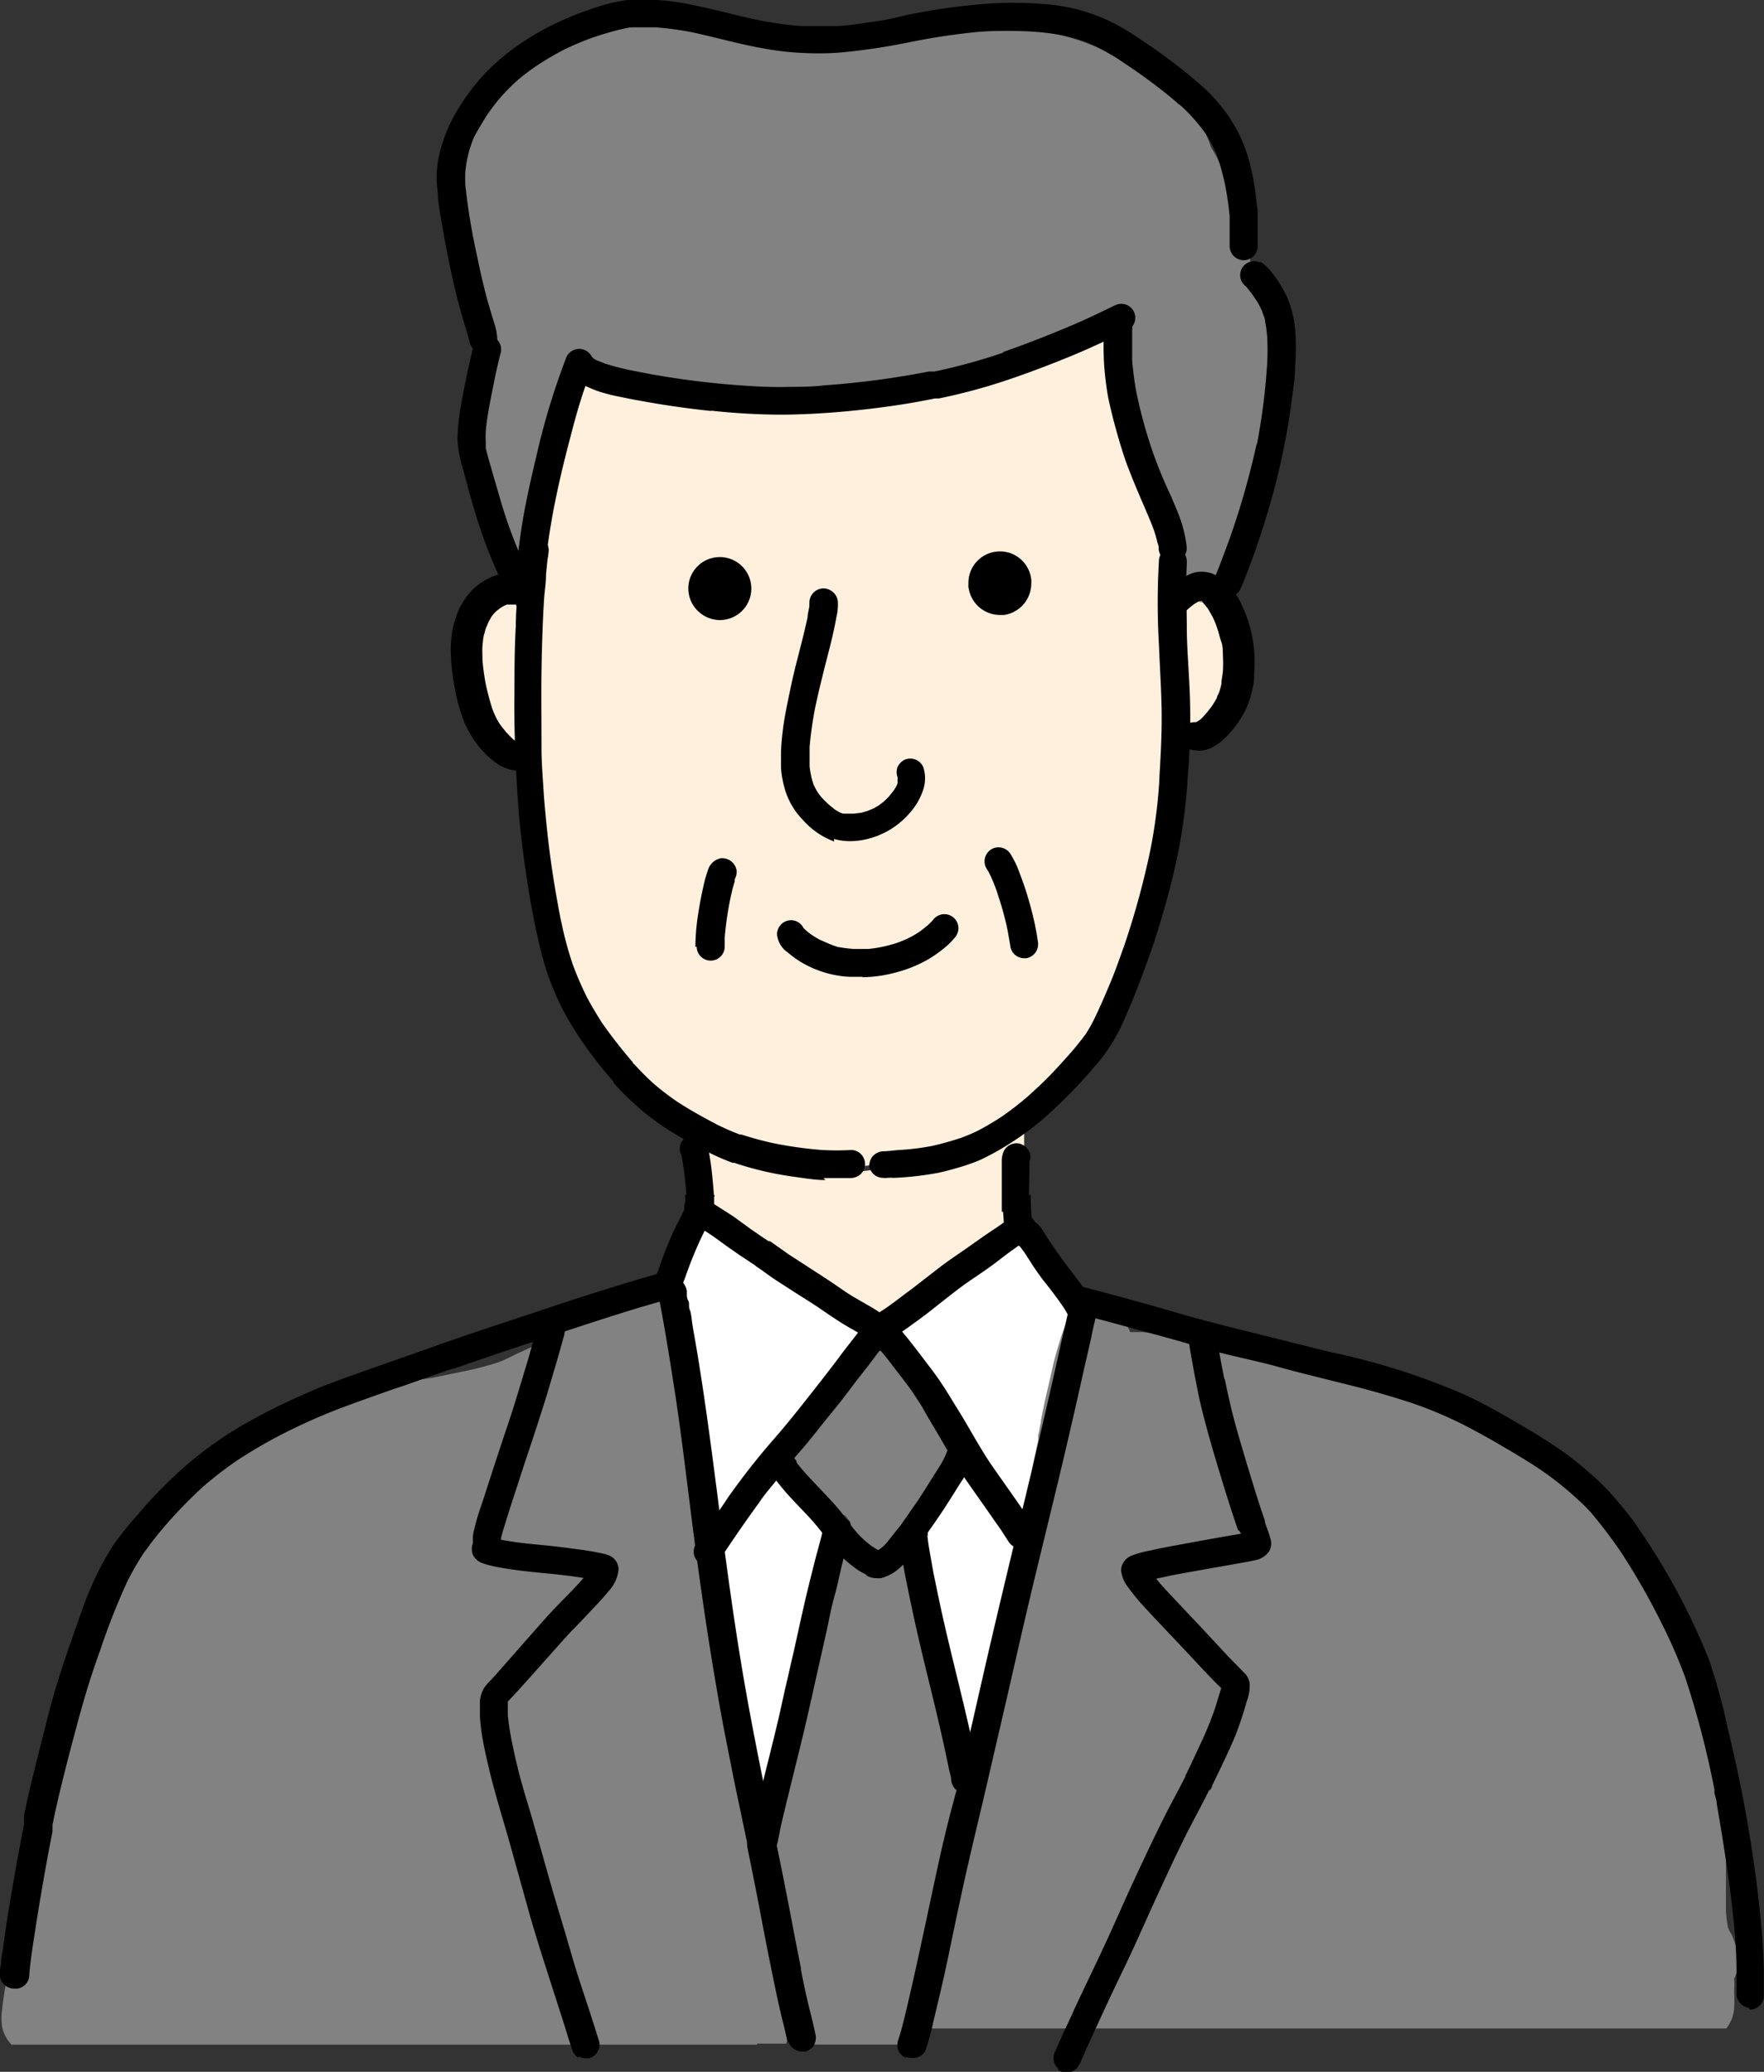 <svg xmlns="http://www.w3.org/2000/svg" viewBox="0 0 96.85 113.77"><rect x="0" y="0" width="96.85" height="113.77" fill="#333333" stroke="none"/><defs><style>.cls-1{fill:#828282;}.cls-2{fill:#fff;}.cls-3{fill:#fef0dd;}</style></defs><g id="レイヤー_2" data-name="レイヤー 2"><g id="レイヤー_1-2" data-name="レイヤー 1"><polygon class="cls-1" points="47.99 73.35 42.75 80.09 45.99 83.95 42.25 99.55 42 101.05 44.25 112.27 50.23 112.27 53.23 98.05 50.23 84.58 53.23 80.09 50.23 75.6 47.99 73.35"/><polygon class="cls-2" points="38.26 66.61 36.76 71.11 39.76 89.07 42 100.3 46.49 84.58 42.75 80.84 47.99 73.35 53.23 80.09 50.23 84.58 53.23 97.3 56.22 84.58 59.22 71.85 56.22 67.36 48.74 72.6 47.38 72.23 38.26 66.61"/><path class="cls-3" d="M31.52,20.21s-2.24,9.85-2.24,13.91,0,15.28.74,17.53S34.39,60.88,39.69,63s11.29.62,13.54-.13,9-6,9.73-12,1.49-7.49,1.49-8.24V29.94l-2.24-6-1.5-6s-11.22,3.75-15,3.75S33.77,21,31.52,20.21Z"/><path class="cls-3" d="M38.26,62.12v3.75L48,72.6l8.23-5.24v-6s-6,3-9.73,3S38.26,62.12,38.26,62.12Z"/><path class="cls-3" d="M29.28,32.93s-2.25-1.49-3,.75-.75,3.74,0,5.24,1.5,3,2.25,3a.73.73,0,0,0,.75-.75Z"/><path class="cls-3" d="M64.45,32.86s2.25-1.26,3,.63.75,3.15,0,4.41S66,40.42,65.2,40.42a.66.66,0,0,1-.75-.63Z"/><path class="cls-1" d="M49.75,112.28a.11.11,0,0,1,0-.08,1.39,1.39,0,0,1,.83-1.2h0v0c0-.25.09-.51.15-.75a3.81,3.81,0,0,1,.14-.44v-.06l.06-.19c.08-.25.15-.51.2-.74s.07-.38.1-.58l.12-.62,0,0c0-.15,0-.31.05-.44v-.06l0-.13v0a12.22,12.22,0,0,1,.27-1.34c.15-.6.33-1.22.55-1.89l.12-.36v-.15c.12-.4.28-.89.42-1.37s.26-1,.36-1.47v-.06l0-.17.06-.28c.07-.28.15-.58.23-.84v-.14l0-.07c0-.17.09-.33.13-.5s.05-.3.08-.45v-.07c0-.23.09-.51.15-.78s.11-.48.16-.71v-.1l0-.06V96l.06-.25c.08-.38.14-.76.18-1.09v0c0-.27.08-.54.13-.8s.13-.73.2-1.08.1-.42.15-.61h0l.06-.24,0-.11c.07-.29.13-.58.19-.84h0v-.06c.07-.33.15-.7.25-1s.21-.72.31-1,.15-.52.22-.86c0-.18.06-.38.09-.57l0-.17c0-.1,0-.2,0-.3.08-.43.16-.84.27-1.33,0-.21.09-.46.12-.73l0-.17v0c0-.3.06-.48.09-.68s.1-.5.14-.75v0c.06-.31.13-.67.18-1,0-.1,0-.2,0-.3l0-.13v-.18l0-.12,0-.09v-.16c0-.25.09-.54.13-.82.08-.51.2-1,.3-1.48V78.8h0v0l.07-.28c0-.14.06-.28.08-.43V78c.09-.45.16-.81.24-1.17s.13-.55.19-.82l.21-.92c.13-.6.31-1.17.46-1.65a4.76,4.76,0,0,1,.19-.53,1.8,1.8,0,0,1,.71-.86,1.38,1.38,0,0,1,.72-.21,1.31,1.31,0,0,1,.68.19l.2.13.21,0a1.73,1.73,0,0,1,.52.27,1.35,1.35,0,0,1,.57.72l.32,0h.32c.22,0,.5.06.76.11a14.59,14.59,0,0,0,1.63.21,8.65,8.65,0,0,1,.91.13,5,5,0,0,1,.57.16h.05l.21.07.44.1H68l.27.06.06,0,.08,0,.07,0,.59.15a4.53,4.53,0,0,1,.94.26l.42.18.17.07.69.28h0l.05,0,.31.12.35.11c.46.07,1,.13,1.18.15l.25,0,.79.08.11,0a3.6,3.6,0,0,1,.9.15l.2.06.14,0h0c.36.1.8.24,1.22.4l.5.18.1,0,.86.32h0l.15.05,0,0h0l.07,0,.21.09a7,7,0,0,1,.92.52l.19.11c.37.23.69.42,1,.61s.8.38,1.2.54.74.35,1.06.52l.08,0,.28.15a8.81,8.81,0,0,1,1.31.81,5.68,5.68,0,0,1,.76.7l0,0,.32.32c.24.21.51.41.81.63l.18.11.48.32a2.91,2.91,0,0,1,.46.38l.08.07h0l.17.14.07,0,.46.3a3.57,3.57,0,0,1,.5.42l0,0a6.05,6.05,0,0,1,.48.51,4.4,4.4,0,0,1,.26.36l.09.15a4.84,4.84,0,0,1,.42.69c0,.07.07.15.1.23h0v0l.12.25a6.68,6.68,0,0,1,.38,1l0,.13a.69.69,0,0,0,0,.13v0l0,.06s0,.08,0,.13a6,6,0,0,1,.18.62,9.3,9.3,0,0,0,.26.9c.1.25.21.5.34.78s.16.3.24.45v0a6.81,6.81,0,0,1,.47,1c.07.2.12.43.17.59v.08c0,.17.08.33.13.49l.18.47,0,0c.14.36.3.77.42,1.18.07.22.11.44.15.62h0c0,.1,0,.19,0,.28.06.25.13.51.23.83l.13.36v0c.06.15.12.29.17.44.12.34.22.71.31,1,.13.48.21,1,.29,1.42v0h0c0,.19.07.38.1.57l0,.14h0c0,.25.1.5.13.76a7.72,7.72,0,0,1,0,1v.14c0,.3,0,.62,0,1,0,.09,0,.17,0,.26v.08c0,.2,0,.43,0,.64l0,.32v0h0c0,.18,0,.36,0,.54s0,.56,0,.77v.3a8.13,8.13,0,0,0,.1.81v.06l.06.11c0,.07.1.18.15.29a4.18,4.18,0,0,1,.24.66,3.75,3.75,0,0,1,.08,1v.11a1.47,1.47,0,0,1-.18.65,4,4,0,0,1,0,.68v.07a6.61,6.61,0,0,1,0,.89,2,2,0,0,1-.43,1.1l0,0,0,0H49.75Z"/><path class="cls-1" d="M41.57,112.28H.63a2.07,2.07,0,0,1-.5-.91,3.07,3.07,0,0,1,0-1.09v-.07c.06-.5.14-1,.24-1.51a12.53,12.53,0,0,1,.38-1.55,2.6,2.6,0,0,1,.25-.53,1.31,1.31,0,0,1,.76-.56l0-.11,0-.08.05-.25,0-.19c0-.13.05-.26.07-.39s.1-.45.16-.69v-.07l.06-.21c.06-.33.12-.69.15-.93v-.06l0-.22c.07-.45.13-.85.16-1.23,0-.66.06-1.34.08-2.1a14,14,0,0,1,.29-2.42A1.3,1.3,0,0,1,3,97v0l0-.12v0l0-.16H3v0c.06-.28.12-.53.18-.78.15-.62.29-1.15.44-1.61A7.25,7.25,0,0,1,4,93.24a5.51,5.51,0,0,1,.26-.54v0l.08-.14c.24-.52.42-1,.58-1.36l0-.11a6.9,6.9,0,0,1,.25-.69q.19-.42.39-.78v0l0,0c.26-.55.51-1.11.73-1.65a11.73,11.73,0,0,1,1-2c.12-.18.25-.36.41-.57l0,0L8,85.13l.1-.13.1-.13A2.81,2.81,0,0,1,8.93,83a7.8,7.8,0,0,1,.62-.64l.52-.46.07-.06.06-.06.68-.6.3-.25a4.7,4.7,0,0,1,.69-.44l-.1.08.2-.12.32-.17.06,0,.06,0,.06,0,0,0h.05l0,0,.33-.17.18-.09.08,0,.06,0,.06,0a3.13,3.13,0,0,1,.78-.83,12.27,12.27,0,0,1,1.16-.77l0,0a7,7,0,0,1,1.21-.57h.09a6.39,6.39,0,0,0,.6-.26l.2-.1a12.45,12.45,0,0,1,1.33-.63l.81-.3.08,0a4.77,4.77,0,0,1,.83-.28l.23-.05.58-.14h0a9.09,9.09,0,0,1,.95-.21l.58-.09h.14l.93-.13,1.94-.4c.64-.14,1.12-.27,1.56-.41s.83-.36,1.19-.53h0l.29-.13,0,0,.85-.4.7-.37,1.05-.55a13.56,13.56,0,0,1,1.86-.78l.32-.09.41-.08.13,0,.22,0,.32-.07.06,0,.23-.08a1.4,1.4,0,0,1,1.34-.34,1.29,1.29,0,0,1,.93.93A1.69,1.69,0,0,1,37,73.21l-.06.06v.1a2.53,2.53,0,0,0,0,.28c0,.31.06.63.11.94l0,.23c.06.28.11.5.15.72l.06.28v.07h0v0c.07.3.13.55.17.81l0,.22.18,1c.07.29.14.61.26,1s.17.72.23,1l0,.15c.06.3.11.61.16.9l0,.07v.07c0,.24.1.6.17.93,0,.17.08.35.12.52l0,.16h0c.08.37.18.77.26,1.16a9.13,9.13,0,0,1,.2,1.13c0,.14,0,.29,0,.43l.06.56c.16,1.41.38,2.81.56,4l.08.52v.1c.06.43.14.93.22,1.42,0,.15,0,.3.08.45v.06l.09.47c0,.35.09.7.13,1l0,.35c0,.22.05.44.07.66s.09.56.13.77v0h0v0l0,.11c.1.53.18,1.06.26,1.58v.21l0,.17c0,.29.1.63.17,1v0c0,.16.07.31.1.45l0,.1,0,.1,0,.09V100c0,.13,0,.25.08.38v.11c.09.42.18.86.29,1.28,0,.18.1.35.15.53s.16.55.21.82c.1.42.19.87.26,1.21l0,.27c.06.26.12.52.19.78v.08l0,.07c.06.23.11.46.16.69.09.38.17.78.23,1.11v.08l.06.31,0,.15v.06c.08.36.18.74.29,1.18,0,.12.08.25.11.34v0h0c0,.15.11.33.14.5a8.72,8.72,0,0,1,.18,1.19.59.59,0,0,0,0,.13,1.38,1.38,0,0,1-.15.95h0l0,0H41.57Z"/><path class="cls-1" d="M65.37,32.87a3.09,3.09,0,0,1-1.1-1.56c-.18-.49-.34-1-.47-1.47h0v0l-.09-.3c-.18-.63-.35-1.15-.52-1.65s-.29-.79-.43-1.16v0l0-.06v-.07c-.27-.68-.54-1.37-.75-2.09a17.7,17.7,0,0,1-.48-2,17.19,17.19,0,0,1-.21-2.09,18.84,18.84,0,0,1,0-2.25l0-.55a2.71,2.71,0,0,1-.34.18c-1.13.52-2.3,1-3.48,1.43a43.31,43.31,0,0,1-7.82,2.07,34.2,34.2,0,0,1-4.07.43c-.52,0-1,0-1.46,0-.73,0-1.56,0-2.52-.08l-1-.06h0c-1.26-.08-2.56-.21-3.78-.35a39.74,39.74,0,0,1-4-.63c-.38-.08-.81-.19-1.35-.33h0l-.46-.13c-.17.63-.29,1.06-.39,1.42-.34,1.27-.6,2.34-.81,3.37a29.63,29.63,0,0,0-.53,3.58v.22a1.13,1.13,0,0,1-.15.57,1.18,1.18,0,0,1-.83,1.48,1,1,0,0,1-.3,0,1.19,1.19,0,0,1-1.17-.88,19.16,19.16,0,0,1-.37-2.69c-.06-.68-.09-1.37-.13-1.95v-.13c0-.58-.06-1.17-.06-1.75,0-1.1.1-2.21.19-3.29v-.19c.05-.54.08-1,.11-1.39,0-.1,0-.22,0-.34a2.28,2.28,0,0,1-.13-.28A10,10,0,0,1,26,16c-.26-1.21-.48-2.5-.67-3.83-.08-.58-.14-1.15-.21-1.84h0a8,8,0,0,1,0-2,5.31,5.31,0,0,1,.3-1.09,4.64,4.64,0,0,1,.48-.94,7.34,7.34,0,0,1,1.46-1.65,15.13,15.13,0,0,1,3.53-2.2,18.78,18.78,0,0,1,1.85-.71h0a8.2,8.2,0,0,1,2-.42l1,0A15.51,15.51,0,0,1,39,1.6c.63.12,1.27.29,1.78.43h.15c.49.12,1,.26,1.51.37a15,15,0,0,0,1.75.23c.38,0,.77,0,1.19,0s1,0,1.49,0c.65-.05,1.27-.12,1.88-.21s1-.17,1.48-.25h.16l.42-.07a26.63,26.63,0,0,1,3.93-.52H55c.51,0,1.06.05,1.62.1A10.32,10.32,0,0,1,58.52,2a11.43,11.43,0,0,1,1.66.58,14.34,14.34,0,0,1,1.67.91A13.66,13.66,0,0,1,64.67,5.7l0,0,0,0a1.91,1.91,0,0,1,.68.46A4.29,4.29,0,0,1,66,7a4.13,4.13,0,0,1,.42.89l.07.2a6.13,6.13,0,0,1,.39.7c.13.27.25.56.35.83a4.84,4.84,0,0,1,.18.49,2.39,2.39,0,0,1,.41.83A6,6,0,0,1,68,12.5v.24a1.12,1.12,0,0,1,.35.23,1.21,1.21,0,0,1,.35.85,1,1,0,0,1-.06.34c0,.08,0,.16,0,.24v.21c0,.22,0,.47.1.73a3.64,3.64,0,0,0,.11.39c.05.15.11.29.17.43l.29.48a2.72,2.72,0,0,1,.28.51,6.82,6.82,0,0,1,.26,1.1,14.34,14.34,0,0,1,0,3.94c-.06.58-.13,1.26-.24,1.9s-.24,1.3-.41,2.13c-.23,1.05-.5,2.15-.9,3.56-.1.36-.25.91-.42,1.42a6.14,6.14,0,0,1-.42,1,1.86,1.86,0,0,1-.49.6,1.28,1.28,0,0,1-.83.28,1.54,1.54,0,0,1-.83-.24Z"/><path d="M37.61,67.75v0c0-.72.07-1.43,0-2.14H39.2c0,.6,0,1.2,0,1.8a1.75,1.75,0,0,0-.4,0h0A1.51,1.51,0,0,0,37.6,68c0-.07,0-.15,0-.22Z"/><path d="M56.62,68.5a1.43,1.43,0,0,0-1.16-.66h0a1.66,1.66,0,0,0-.32,0c0-.55-.06-1.11-.09-1.66,0-.19,0-.38,0-.57h1.54c0,.71.06,1.43.1,2.15,0,.25,0,.51.07.76l-.1,0Z"/><path d="M.11,108.86a.8.8,0,0,1-.11-.5c0-.16,0-.32.05-.49,0-.32.09-.65.13-1,.09-.64.18-1.28.28-1.91.23-1.35.46-2.71.72-4.06.05-.24.09-.48.14-.71h0v0s0,0,0-.07a2.38,2.38,0,0,1,0-.26,1.18,1.18,0,0,0,0-.2l.12-.53c.06-.3.13-.61.2-.91.32-1.33.66-2.66,1-4s.71-2.5,1.14-3.74c.23-.66.46-1.31.7-2s.47-1.22.74-1.82a15.59,15.59,0,0,1,1-1.81A17.4,17.4,0,0,1,7.54,83.2a24.13,24.13,0,0,1,3-3A20.67,20.67,0,0,1,14,77.88c.61-.34,1.23-.65,1.86-.94s1.24-.57,1.87-.82c1.14-.44,2.3-.85,3.46-1.25l.39-.14L24,73.88a3.62,3.62,0,0,1,.35-.13l.07,0-.06,0c1.28-.45,2.57-.88,3.85-1.3s2.56-.86,3.84-1.27c1.59-.5,3.17-1,4.78-1.43l.06,0a2.28,2.28,0,0,0,.18.78c.05.12.11.23.16.34s.1.21.15.33l-.14,0c-2.43.64-4.82,1.45-7.2,2.23q-2.57.84-5.1,1.72h0l-.06,0a2.24,2.24,0,0,1-.34.11l-.11,0,.1,0-2.44.86-.4.13h0c-1.05.37-2.1.74-3.13,1.13a32.42,32.42,0,0,0-3,1.34,27.07,27.07,0,0,0-2.5,1.45,20.56,20.56,0,0,0-1.89,1.45A25.26,25.26,0,0,0,9,83.86c-.39.46-.76.93-1.11,1.42A16.75,16.75,0,0,0,7,86.82a38.28,38.28,0,0,0-1.53,3.89C5,92,4.64,93.19,4.3,94.45s-.69,2.58-1,3.88q-.23.94-.42,1.89h0v0a2.21,2.21,0,0,1,0,.25s0,.08,0,.12c-.26,1.3-.49,2.61-.71,3.92-.11.65-.21,1.3-.31,1.95s-.19,1.28-.25,1.92a.77.77,0,0,1-.66.82H.78a.79.79,0,0,1-.67-.37Z"/><path d="M96,110.25a.79.79,0,0,1-.66-.86c0-.36,0-.74,0-1.1q0-.84-.06-1.68c-.09-1.21-.23-2.42-.4-3.62s-.39-2.6-.62-3.9c0-.21-.08-.42-.13-.63v0a1.16,1.16,0,0,1,0-.18h0v0h0v0a50.07,50.07,0,0,0-1.61-6.18,28.39,28.39,0,0,0-1.28-2.94,37.89,37.89,0,0,0-2.29-4c-.44-.64-.9-1.25-1.39-1.85s-.86-.9-1.32-1.32a18.6,18.6,0,0,0-1.58-1.23c-.68-.46-1.38-.88-2.08-1.29s-1.48-.85-2.24-1.24a23.33,23.33,0,0,0-2.63-1.12c-1.22-.41-2.45-.76-3.69-1.07s-2.61-.64-3.91-1-2.64-.6-4-1-2.52-.72-3.79-1.06c-1.07-.3-2.15-.58-3.22-.87l-.31-.08a1.15,1.15,0,0,0-.14-.27,3.52,3.52,0,0,0-.31-.35l-.06-.08-.06-.11v0a2.29,2.29,0,0,1-.12-.37l0,.08,0-.14,0-.15h0v0a.64.64,0,0,0-.08-.36l1.38.37,1.92.51,1.89.52,1.9.55c1.28.36,2.56.68,3.86,1l4,1a37.83,37.83,0,0,1,7.52,2.39c1.19.56,2.32,1.22,3.45,1.89.58.35,1.15.7,1.71,1.09a17.72,17.72,0,0,1,1.6,1.26,13.09,13.09,0,0,1,1.53,1.54c.43.51.84,1,1.22,1.59a36.57,36.57,0,0,1,3.85,7.2A33.84,33.84,0,0,1,94.88,95c.24,1,.47,2,.67,3,.27,1.32.5,2.64.7,4s.34,2.51.45,3.77c.08.8.12,1.6.14,2.4,0,.26,0,.53,0,.79s0,.49,0,.73a.77.77,0,0,1-.77.66Z"/><path d="M37.83,65.64h1.42a.76.76,0,0,1-.6.46h-.1a.79.79,0,0,1-.72-.47Z"/><path d="M43.25,112.19c-.09-.42-.18-.83-.29-1.25-.2-.81-.37-1.64-.54-2.46v0c-.24-1.17-.47-2.35-.69-3.52s-.46-2.35-.7-3.53v0L41,101l0,.1c-.27-1.32-.56-2.63-.82-3.95s-.54-2.7-.77-4.06c-.47-2.69-.87-5.39-1.23-8.1s-.67-5.5-1.08-8.24c-.14-.91-.28-1.81-.43-2.72s-.3-1.77-.47-2.65a.36.36,0,0,1,0-.1.63.63,0,0,1-.07-.22.76.76,0,0,1,.24-.66h0l-.06.07a.78.78,0,0,1,1.08-.14.94.94,0,0,1,.32.55l0,.16c0,.13,0,.26.08.39s0,.32.08.49.11.6.16.91c.12.68.24,1.37.35,2.06.43,2.68.77,5.36,1.11,8s.71,5.43,1.15,8.13c.35,2.16.76,4.3,1.19,6.44.23,1.09.47,2.19.69,3.28h0c.26,1.23.51,2.47.75,3.71s.46,2.43.71,3.64a.36.36,0,0,1,0-.1,1.55,1.55,0,0,0,0,.21c.15.76.31,1.52.5,2.27.11.41.2.82.29,1.23a.84.84,0,0,1-.08.6.77.77,0,0,1-.46.35.64.64,0,0,1-.2,0,.77.77,0,0,1-.75-.57Z"/><path d="M49.73,113a.82.82,0,0,1-.41-.41.83.83,0,0,1,0-.58l0,0c.23-.7.39-1.43.56-2.15.29-1.24.56-2.49.83-3.74s.56-2.64.86-4,.63-2.67,1-4c.63-2.66,1.22-5.34,1.84-8s1.25-5.26,1.88-7.88,1.26-5.32,1.86-8c.11-.5.22-1,.34-1.5s.18-.83.3-1.23h0a.77.77,0,0,1,1.51.3l-.06.23a3.59,3.59,0,0,0-.12.47c-.08.32-.15.64-.22,1-.15.64-.29,1.28-.44,1.92-.29,1.33-.6,2.66-.91,4-.62,2.65-1.28,5.29-1.91,7.93s-1.23,5.36-1.85,8c-.31,1.33-.61,2.65-.93,4s-.63,2.64-.93,4-.57,2.65-.85,4-.54,2.43-.83,3.63a15,15,0,0,1-.43,1.59A.75.75,0,0,1,50,113a.93.93,0,0,1-.29-.05Z"/><path d="M36.58,71.37a.8.8,0,0,1-.64-.56,1.52,1.52,0,0,1,.13-.86c.09-.27.19-.53.28-.79.15-.42.32-.83.49-1.23.24-.55.52-1.07.79-1.61l.1-.21a.82.82,0,0,1,.41-.41.77.77,0,0,1,1,1c-.15.31-.31.61-.47.92a21.21,21.21,0,0,0-1.06,2.56,3.62,3.62,0,0,0-.13.35.77.77,0,0,1-.15.51.64.64,0,0,1-.17.16h0l0,0,0,0,.07-.06-.13.1a1,1,0,0,1-.29.11l.1,0h0l.09,0h0l.07,0a.78.78,0,0,1-.4.12Z"/><path d="M58.74,72.44l-.11-.24a4.48,4.48,0,0,0-.28-.47c-.34-.5-.73-1-1.09-1.45-.24-.32-.47-.65-.69-1l-.33-.51L56,68.45a.71.71,0,0,1-.23-.19.8.8,0,0,1-.15-.58.79.79,0,0,1,.38-.57.84.84,0,0,1,.62-.08.91.91,0,0,1,.4.24l.09.09,0,0,.08.11,0,0,.14.22c.12.19.23.38.36.56.27.41.56.81.85,1.2l.76,1a6.94,6.94,0,0,1,.79,1.34.78.78,0,0,1-.41,1,.8.8,0,0,1-.3.06.77.77,0,0,1-.71-.47Z"/><path d="M47.6,73.49l-.1-.07c-.29-.19-.59-.36-.89-.53-.52-.3-1-.63-1.54-1s-1.09-.7-1.63-1.05l-.82-.53c-.29-.19-.57-.4-.85-.6-.12-.08-.24-.16-.35-.25l-.2-.13-.43-.29h0c-.14-.08-.27-.18-.4-.27l-.49-.34c-.3-.22-.61-.45-.92-.66l-.68-.44a3,3,0,0,1-.52-.48.81.81,0,0,1-.08-1,.82.82,0,0,1,.25-.21h.73a.78.78,0,0,1,.31.29l.09.09a1.33,1.33,0,0,0,.19.14l1,.64c.34.25.67.49,1,.73l.34.23.11.08.48.32h0l0,0h0l0,0,.08,0,1.05.74,1.42.92c.5.32,1,.65,1.5,1s.92.57,1.38.84c.24.13.47.28.7.43h0l.05,0,0,0a.8.8,0,0,1,.32.44.82.82,0,0,1-.08.59.79.79,0,0,1-.68.38.69.69,0,0,1-.37-.1Z"/><path d="M48,73.62a.77.77,0,0,1-.47-.71.85.85,0,0,1,.22-.53h0l0,0,0,0,0,0a.89.89,0,0,1,.43-.25h0l.39-.25c.52-.36,1-.74,1.53-1.13l1.52-1.18c.53-.4,1.09-.77,1.63-1.15s1-.71,1.45-1l.7-.49h0l.43-.28.28-.17a.88.88,0,0,1,.38-.14,1,1,0,0,0,.28.67.38.38,0,0,0,.09.13.43.43,0,0,0,.11.12l.13.13a.35.35,0,0,0,0,.08l.05.07-.1.11a3.41,3.41,0,0,1-.44.3,4.94,4.94,0,0,0-.42.27h0c-.47.32-.92.65-1.37,1s-1,.72-1.53,1.08-1.06.78-1.58,1.19-1,.8-1.56,1.19c-.32.24-.64.47-1,.68a1.84,1.84,0,0,1-.95.41.79.79,0,0,1-.29-.06Z"/><path d="M38.38,85.81a.77.77,0,0,1-.13-1.08l.21-.3.4-.6c.36-.53.73-1,1.09-1.57a39.75,39.75,0,0,1,2.48-3.17c.88-1,1.72-2.08,2.55-3.14.4-.51.78-1,1.18-1.54s.79-1,1.19-1.56l.15-.21a.7.7,0,0,1,.15-.19.77.77,0,0,1,1.28.75.19.19,0,0,1,0,.07v0h0a.91.91,0,0,1-.15.23l-.31.43-.6.8c-.38.51-.79,1-1.18,1.53s-.84,1.08-1.27,1.61-.79,1-1.21,1.5-.89,1-1.32,1.58-.84,1-1.23,1.59c-.69.94-1.35,1.91-2,2.88a1.77,1.77,0,0,1-.16.22.77.77,0,0,1-1.08.14Z"/><path d="M55.83,85a.81.81,0,0,1-.46-.35c-.23-.35-.44-.7-.67-1-.68-1-1.42-2-2.08-3-.35-.55-.67-1.12-1-1.69s-.69-1.15-1-1.72l-.48-.74c-.28-.41-.59-.8-.89-1.19s-.57-.76-.88-1.12l0,0a.73.73,0,0,1-.55-.51l0,.06,0-.07v0h0v0a1.26,1.26,0,0,1,0-.39.82.82,0,0,1,.39-.57.77.77,0,0,1,.71-.05,2,2,0,0,1,.73.61c.21.24.4.5.6.75.37.49.77,1,1.12,1.48s.75,1.13,1.1,1.71c.64,1,1.21,2.1,1.88,3.11.55.8,1.12,1.59,1.67,2.39.28.41.54.83.81,1.25A.78.78,0,0,1,56,85.06a.64.64,0,0,1-.2,0Z"/><path d="M47.59,86.49l-.25-.14.09.05a2.85,2.85,0,0,1-.55-.35,5.3,5.3,0,0,1-.63-.54,6.44,6.44,0,0,1-.55-.61c-.18-.21-.33-.44-.5-.66s-.38-.48-.58-.71c-.6-.67-1.25-1.28-1.82-2a5.86,5.86,0,0,1-.37-.5A.79.79,0,0,1,42.6,80a.78.78,0,0,1,1.13.23.25.25,0,0,1,0,.07c.14.19.29.37.45.55.63.71,1.32,1.37,1.94,2.11.31.38.57.79.89,1.16a6.14,6.14,0,0,0,.51.51c.12.1.25.21.38.3l.11.06L48,85l.22.12.09-.06.13-.1.2-.19c.28-.34.54-.69.8-1l.92-1.32c.36-.54.7-1.1,1.05-1.65l.31-.5A5.43,5.43,0,0,0,52,79.7l0,0a.78.78,0,0,1,1-.41.77.77,0,0,1,.41,1,12,12,0,0,1-.71,1.19l-.45.72c-.27.43-.55.86-.84,1.28s-.7,1-1.06,1.51l-.48.61a4.17,4.17,0,0,1-.63.63,2.37,2.37,0,0,1-.87.43,1.15,1.15,0,0,1-.26,0,1,1,0,0,1-.56-.16Z"/><path d="M41.83,101.77a.77.77,0,0,1-.66-.86c0-.19.08-.39.12-.57a.3.3,0,0,0,0,.1c.15-.75.33-1.49.51-2.23.31-1.26.63-2.51.93-3.78.15-.64.28-1.28.43-1.92s.29-1.27.44-1.91c.29-1.31.57-2.63.9-3.93.12-.49.25-1,.37-1.45s.24-.86.33-1.3c0-.07,0-.14,0-.22a.8.8,0,0,1,.45-.53.81.81,0,0,1,.78.1.79.79,0,0,1,.19.22h0v0l0,0v0a.76.76,0,0,1,.1.39.72.72,0,0,1-.06.29c-.11.53-.25,1.06-.39,1.59S46,87,45.81,87.67s-.29,1.28-.43,1.91l-.45,2c-.29,1.29-.57,2.58-.88,3.86s-.61,2.47-.91,3.71c-.12.51-.25,1-.35,1.54l-.09.44a.82.82,0,0,1-.29.51.81.81,0,0,1-.47.16Zm4.78-18.31,0,0-.06-.07h0l-.08-.06-.08-.06h0l-.09,0h0a.78.78,0,0,1,.34.28Z"/><path d="M52.52,98.31a.85.85,0,0,1-.29-.51c0-.22-.08-.44-.13-.66-.23-1.14-.49-2.28-.76-3.41s-.62-2.52-.91-3.78-.51-2.32-.74-3.48c-.11-.57-.2-1.14-.29-1.71a2,2,0,0,1,0-.42.79.79,0,0,1,.47-.73.76.76,0,0,1,.69,0,.79.79,0,0,1,.36.46.61.61,0,0,1,0,.3c.06.54.17,1.08.26,1.61s.21,1.06.32,1.6h0c.53,2.57,1.22,5.1,1.79,7.66.17.77.33,1.53.47,2.3a.76.76,0,0,1-.65.87H53a.81.81,0,0,1-.47-.16Z"/><path d="M31.76,113a.8.8,0,0,1-.35-.46c-.19-.55-.35-1.11-.53-1.67s-.39-1.22-.59-1.83c-.41-1.29-.83-2.57-1.2-3.87L28,101.26c-.37-1.32-.79-2.64-1.12-4-.16-.68-.32-1.36-.42-2-.05-.33-.09-.66-.11-1,0-.16,0-.31,0-.47s0-.29,0-.43a1.88,1.88,0,0,1,.2-.62,2.2,2.2,0,0,1,.33-.41l.29-.31.58-.66L29,89.94c.51-.57,1-1.15,1.53-1.7s1-1,1.51-1.59c-.74-.12-1.48-.2-2.22-.27s-1.29-.13-1.93-.23c-.32-.05-.64-.1-.95-.18a3.19,3.19,0,0,1-.44-.13.9.9,0,0,1-.54-.47.88.88,0,0,1,0-.62.5.5,0,0,0,0-.13,2,2,0,0,0,0-.24,3.58,3.58,0,0,1,.09-.45c.11-.48.28-1,.43-1.42.4-1.25.81-2.5,1.22-3.74.35-1,.68-2.09,1-3.14.15-.52.31-1,.46-1.57s.25-.84.35-1.27a.76.76,0,0,1,.76-.63.78.78,0,0,1,.77.77.86.86,0,0,1-.05.27c0,.16-.08.31-.11.46l-.26.92c-.19.66-.39,1.31-.59,2-.4,1.29-.82,2.56-1.25,3.84l-.78,2.4-.33,1.06c-.06.19-.11.38-.16.57,0,0,0,.07,0,.11h.05c.62.12,1.25.19,1.87.25s1.2.12,1.8.2,1,.13,1.47.22l.5.1.23.08a.83.83,0,0,1,.53.79,2.06,2.06,0,0,1-.55,1.18c-.21.26-.43.5-.66.75-.46.48-.93,1-1.39,1.45-.86.94-1.7,1.91-2.56,2.86-.3.34-.62.68-.92,1l0,0v0s0,.08,0,.12c0,.21,0,.42,0,.63.05.47.12.93.21,1.39.13.63.27,1.26.43,1.88s.38,1.34.58,2c.38,1.3.74,2.6,1.11,3.9S31,106,31.37,107.3s.79,2.47,1.18,3.71c.12.35.22.71.34,1.07a.77.77,0,0,1-.54.94.64.64,0,0,1-.2,0,.76.76,0,0,1-.39-.1Z"/><path d="M58.12,113.61a.78.78,0,0,1-.17-1c.11-.23.2-.46.3-.68.23-.53.48-1,.72-1.57.55-1.18,1.12-2.35,1.67-3.53s1.12-2.51,1.7-3.75,1.16-2.48,1.78-3.69c.31-.6.64-1.2.95-1.81l0-.05,0,0c.05-.09.09-.17.13-.26v0c.26-.53.5-1.06.75-1.59s.48-1.1.69-1.67c.08-.24.16-.48.23-.73l.18-.58c-.16-.16-.32-.31-.48-.48-.4-.41-.8-.84-1.2-1.27-.83-.89-1.68-1.77-2.51-2.67a11.16,11.16,0,0,1-.93-1.13,1.83,1.83,0,0,1-.38-.92.9.9,0,0,1,.62-.82,5.64,5.64,0,0,1,1-.27c.59-.14,1.18-.24,1.77-.35l1.86-.34,1.34-.23L68,84a.42.42,0,0,0,0,.1c-.41-1.17-.77-2.35-1.13-3.54s-.71-2.42-1-3.65q-.21-1-.39-2c-.06-.31-.11-.61-.16-.92l-.06-.46s0-.06,0-.1,0-.08,0-.12h0a.77.77,0,0,1,1.54,0c.1.82.27,1.64.43,2.46,0,0,0-.07,0-.1.13.61.26,1.22.41,1.83s.33,1.24.51,1.85c.35,1.19.71,2.38,1.09,3.55l.21.61v0l0,.09c.1.29.22.58.3.88a.88.88,0,0,1-.07.71,1.21,1.21,0,0,1-.74.48l-.49.1-.51.09c-1.23.22-2.46.43-3.68.66l-.35.08h0l-.43.09c.09.12.19.24.29.35.41.46.83.89,1.25,1.34s.84.88,1.25,1.33L67.47,91c.26.27.53.53.78.8a1,1,0,0,1,.36.63,2.43,2.43,0,0,1-.16,1c-.15.53-.32,1.06-.51,1.58s-.42,1-.66,1.52-.48,1-.73,1.53c0,.1-.1.19-.14.29l0-.09c-.41.82-.85,1.63-1.27,2.45-.6,1.2-1.16,2.42-1.72,3.64s-1.1,2.47-1.69,3.69-1.05,2.21-1.56,3.32c-.21.45-.42.91-.62,1.36l-.15.34a2,2,0,0,1-.24.46.78.78,0,0,1-.51.29h-.1a.78.78,0,0,1-.47-.16Z"/><path d="M45.32,64.8c-.55,0-1.09-.09-1.64-.17a17.82,17.82,0,0,1-3.38-.78h0l-.09,0,0,0A13.85,13.85,0,0,1,38.37,63c-.57-.3-1.12-.61-1.67-.95a15.43,15.43,0,0,1-1.6-1.19.46.46,0,0,0-.07-.07l-.1-.09-.07-.06h0a13.25,13.25,0,0,1-1.18-1.19l0,0,0-.06,0,0,0,0,0,0h0a21.93,21.93,0,0,1-2.35-3.18,14.4,14.4,0,0,1-1.56-3.71c-.13-.47-.24-1-.34-1.43v0l-.06-.3v0c-.28-1.36-.49-2.74-.67-4.12s-.28-2.7-.35-4.06-.12-2.75-.11-4.13,0-2.73.08-4.09c0-.78.08-1.55.14-2.33l.09-1c0-.18,0-.36.05-.53s0-.26,0-.39,0,0,0,0a.85.85,0,0,1,.29-.51.79.79,0,0,1,.58-.15.77.77,0,0,1,.65.87v-.07c0,.19-.05.37-.07.56s-.05.48-.07.72c0,.46-.08.92-.11,1.38-.08,1.32-.12,2.64-.14,3.95s0,2.8,0,4.2c0,.87.08,1.73.13,2.6.09,1.12.2,2.24.35,3.36s.35,2.3.57,3.44v0h0v0h0l.06.26A19.11,19.11,0,0,0,31.46,53c.21.56.44,1.1.7,1.63s.56,1,.88,1.52a27.17,27.17,0,0,0,1.7,2.18l0,0c0,.06.09.11.13.16l0,0c.33.36.67.7,1,1l.14.12,0,0s0,0,0,0a14.85,14.85,0,0,0,1.19.9c.71.46,1.45.87,2.2,1.26a13.22,13.22,0,0,0,1.22.53h0l.09,0a17.77,17.77,0,0,0,1.77.48,21.81,21.81,0,0,0,2.66.37,13.93,13.93,0,0,0,1.58,0,.76.76,0,0,1,.77.77.77.77,0,0,1-.22.54.85.85,0,0,1-.55.23h-.51c-.34,0-.67,0-1,0Z"/><path d="M47.73,64a.84.84,0,0,1,.16-.48.85.85,0,0,1,.58-.3c.29,0,.59-.05.89-.07a13.82,13.82,0,0,0,1.8-.22,16,16,0,0,0,1.64-.46c.3-.11.6-.24.89-.38q.68-.36,1.32-.78a17.07,17.07,0,0,0,1.43-1.11c.41-.37.81-.74,1.19-1.13s.71-.76,1.06-1.15a.52.52,0,0,1,.1-.11c.28-.33.55-.66.8-1a7,7,0,0,0,.48-.84c.33-.67.62-1.36.89-2s.53-1.39.78-2.09a44.55,44.55,0,0,0,1.42-5.21,28.26,28.26,0,0,0,.49-3.79h0v-.1c.07-1.19.14-2.38.13-3.58s-.1-2.53-.15-3.8a39.39,39.39,0,0,1,0-4.61A.76.76,0,0,1,65,30.36a.83.83,0,0,1,.16.57V31c-.07,1.15,0,2.31,0,3.46s.13,2.53.17,3.8c.05,1.52,0,3.05-.13,4.56h0v0a29.55,29.55,0,0,1-.52,4c-.26,1.32-.61,2.62-1,3.91s-.84,2.52-1.32,3.75c-.25.63-.51,1.25-.79,1.85a9.26,9.26,0,0,1-1,1.66c-.21.28-.44.54-.67.8l.07-.07a27.26,27.26,0,0,1-2.73,2.75,15.86,15.86,0,0,1-1.62,1.21,15.14,15.14,0,0,1-1.77,1,9.73,9.73,0,0,1-1.18.42q-.56.17-1.14.3a17,17,0,0,1-2.46.28h0a2.19,2.19,0,0,0-.36,0,.85.85,0,0,1-.23,0,.78.78,0,0,1-.77-.77Z"/><path d="M28.47,42.33A2.39,2.39,0,0,1,27.39,42a4.29,4.29,0,0,1-.74-.61,4.94,4.94,0,0,1-.62-.75,5.85,5.85,0,0,1-.51-.92,9.22,9.22,0,0,1-.56-2,11.06,11.06,0,0,1-.21-1.91,5.56,5.56,0,0,1,.05-.91A4,4,0,0,1,25,34a3.89,3.89,0,0,1,1.07-1.74,3.57,3.57,0,0,1,.76-.5,2.46,2.46,0,0,1,.69-.24,2.33,2.33,0,0,1,.91.06,1.94,1.94,0,0,1,.87.52,2.57,2.57,0,0,1,.28.37l0-.08h0l-.06-.07-.07-.07-.08-.05h0a.76.76,0,0,1-.47,1.43.83.83,0,0,1-.56-.37l0-.06,0,0,0,0-.06,0-.11,0h-.23l-.11,0-.16.07-.19.11-.23.18-.14.14-.13.17-.13.23c-.06.12-.11.25-.16.37s-.08.27-.12.4-.06.4-.08.6,0,.52,0,.78a12.54,12.54,0,0,0,.19,1.37c.1.44.21.87.35,1.3a4.25,4.25,0,0,0,.21.49,3.3,3.3,0,0,0,.18.32c.12.17.25.33.38.49l.35.36.21.15.14.09h0l.17.05.18,0a.78.78,0,0,1,.66.87.72.72,0,0,1-.29.5.77.77,0,0,1-.48.16Z"/><path d="M65.48,41.19a.78.78,0,0,1-.66-.87.82.82,0,0,1,.3-.51.8.8,0,0,1,.54-.15h0l.18-.1.09-.07a3.45,3.45,0,0,0,.26-.28,5.45,5.45,0,0,0,.37-.47,5.06,5.06,0,0,0,.26-.44c0-.09.08-.18.11-.27a4.12,4.12,0,0,0,.13-.47c0-.23.06-.45.08-.68a6.93,6.93,0,0,0,0-.91c0-.25,0-.49-.09-.74s-.13-.47-.21-.7a5.5,5.5,0,0,0-.25-.63c-.09-.16-.18-.33-.28-.49l-.17-.21-.09-.1L66,33l0,0,0,0-.09,0h0l-.06,0-.22.13a4.12,4.12,0,0,0-.41.32l-.08.07,0,0a.76.76,0,0,1-.82.49.86.86,0,0,1-.57-.38.82.82,0,0,1,0-.73,2.09,2.09,0,0,1,.6-.72,4.2,4.2,0,0,1,.73-.52,1.83,1.83,0,0,1,.54-.23,1.78,1.78,0,0,1,1,.09,3.45,3.45,0,0,1,1.61,1.83,6,6,0,0,1,.35.92,6.48,6.48,0,0,1,.22,1,6.68,6.68,0,0,1,.06,1.61c0,.31,0,.61-.09.92a5,5,0,0,1-.3,1,5.35,5.35,0,0,1-.91,1.4,3.3,3.3,0,0,1-.6.58,3.78,3.78,0,0,1-.33.22,1.54,1.54,0,0,1-.42.17,1.34,1.34,0,0,1-.35.05Z"/><path d="M37.69,66.54c0-.27,0-.55,0-.83a18.08,18.08,0,0,0-.26-2.2l0,.1c0-.08,0-.16-.05-.23a.72.72,0,0,1-.06-.29.81.81,0,0,1,.06-.31.78.78,0,0,1,1.1-.36.82.82,0,0,1,.37.5c0,.12.06.25.08.38s.09.52.12.79c.07.57.12,1.14.16,1.71l0,.74Z"/><path d="M55,66.54c0-.4,0-.81,0-1.21s0-.72,0-1.08c0-.18,0-.37,0-.55a1.27,1.27,0,0,1,.14-.54.77.77,0,0,1,.46-.35.72.72,0,0,1,.59.08.85.85,0,0,1,.33.37.7.7,0,0,1,0,.53l0,.34h0c0,.8-.06,1.61,0,2.41Z"/><path d="M27.68,32.28c-.07-.18-.16-.36-.24-.54s-.23-.52-.34-.79c-.24-.55-.46-1.11-.65-1.68-.39-1.12-.7-2.27-1-3.41a6.8,6.8,0,0,1-.33-1.72,10.68,10.68,0,0,1,.19-1.87c.19-1.09.41-2.17.68-3.23a.77.77,0,1,1,1.48.41c-.13.51-.24,1-.35,1.55s-.17.85-.25,1.28-.16.93-.2,1.4a5.61,5.61,0,0,0,0,.58c0,.12,0,.23,0,.34.08.35.18.69.27,1s.19.68.29,1c.21.75.43,1.5.69,2.24s.48,1.27.75,1.89c.13.28.26.56.38.85a1.1,1.1,0,0,1,.11.35.78.78,0,0,1-.66.87h-.09a.79.79,0,0,1-.76-.59Z"/><path d="M25.73,18.66h0a.13.13,0,0,0,0-.06c-.06-.28-.15-.54-.23-.81s-.19-.63-.27-.94c-.18-.66-.34-1.33-.48-2s-.27-1.33-.39-2-.23-1.28-.31-1.92c0-.36-.07-.73-.08-1.09a6.35,6.35,0,0,1,.09-1.07,7.32,7.32,0,0,1,.26-1,8.24,8.24,0,0,1,.4-1,11.52,11.52,0,0,1,1.12-1.8,10.9,10.9,0,0,1,1.33-1.47,13.14,13.14,0,0,1,1.68-1.29,14.54,14.54,0,0,1,1.82-1A16.76,16.76,0,0,1,32.53.47,9.6,9.6,0,0,1,34.44,0,13.21,13.21,0,0,1,38.2.31c1.13.23,2.24.54,3.37.78A19.1,19.1,0,0,0,44,1.43c.61,0,1.23,0,1.85,0s1.31-.13,2-.22S49.07,1,49.72.84A34.65,34.65,0,0,1,53.64.25a21,21,0,0,1,4,0,9.94,9.94,0,0,1,3.73,1.14c.58.32,1.12.68,1.66,1.05s1.06.75,1.57,1.14,1,.8,1.5,1.24a9.7,9.7,0,0,1,1.24,1.4,8.22,8.22,0,0,1,.84,1.47,8.67,8.67,0,0,1,.45,1.33,14.34,14.34,0,0,1,.4,2.6.77.77,0,0,1-1.31.55.85.85,0,0,1-.23-.55v-.05a.34.34,0,0,0,0,.1A16,16,0,0,0,67.23,10q-.15-.67-.36-1.32a4.53,4.53,0,0,0-.26-.6q-.19-.39-.42-.75a10,10,0,0,0-.65-.81,9.13,9.13,0,0,0-.69-.7,31.48,31.48,0,0,0-3-2.27,14.7,14.7,0,0,0-1.52-.93,8.25,8.25,0,0,0-.86-.37c-.37-.12-.75-.22-1.13-.31a14.39,14.39,0,0,0-1.59-.2,23.87,23.87,0,0,0-2.93,0,36.49,36.49,0,0,0-3.89.58c-.65.13-1.3.25-2,.35s-1.34.18-2,.23a17,17,0,0,1-2,0,15.87,15.87,0,0,1-2.06-.25c-1.3-.23-2.58-.6-3.88-.88h0a17.69,17.69,0,0,0-2-.27c-.38,0-.76,0-1.14,0s-.51.06-.76.11c-.51.12-1,.27-1.51.44a15.78,15.78,0,0,0-1.64.69,16.43,16.43,0,0,0-1.46.86,11.92,11.92,0,0,0-1,.75,10.49,10.49,0,0,0-1,1,11.38,11.38,0,0,0-.73.95c-.21.33-.41.67-.6,1s-.22.48-.31.73-.13.45-.18.67a6.07,6.07,0,0,0-.12.84c0,.18,0,.37,0,.55a35.34,35.34,0,0,0,.66,4c.17.84.36,1.67.59,2.5.12.41.24.82.37,1.23a3,3,0,0,1,.14.79.77.77,0,1,1-1.54,0Z"/><path d="M67.09,32.73a.77.77,0,0,1-.41-1c.13-.28.24-.57.35-.86s.31-.82.46-1.23A44,44,0,0,0,69,24.35l0,.1A35.3,35.3,0,0,0,69.57,20a13.19,13.19,0,0,0,0-1.54,7.5,7.5,0,0,0-.11-.81c0-.16-.09-.32-.14-.48s-.1-.24-.16-.36a2.6,2.6,0,0,0-.21-.36,7.5,7.5,0,0,0-.49-.66l-.06-.07h0a.76.76,0,0,1-.25-.91.77.77,0,0,1,1-.41l.1,0a2.85,2.85,0,0,1,.58.57,6.74,6.74,0,0,1,.83,1.33,5.84,5.84,0,0,1,.45,1.84,12.31,12.31,0,0,1,0,1.92c0,.65-.11,1.31-.2,2s-.18,1.24-.29,1.85c-.23,1.22-.5,2.42-.84,3.6-.26.92-.55,1.83-.86,2.72-.15.42-.3.83-.46,1.24s-.22.58-.35.86a.81.81,0,0,1-.72.47.79.79,0,0,1-.29-.06Z"/><path d="M28.28,32s0-.07,0-.11h0c0-.46.09-.93.15-1.39s.14-1.12.23-1.68c.2-1.24.48-2.47.77-3.69A39.44,39.44,0,0,1,31,19.87l.09-.24a.77.77,0,0,1,1.42.6c-.13.35-.27.7-.4,1.06-.33.95-.59,1.92-.84,2.89-.3,1.13-.57,2.27-.8,3.41v0h0c-.16.79-.29,1.58-.4,2.37s-.18,1.31-.23,2v.09h0a.77.77,0,0,1-1.54-.1Z"/><path d="M39.06,22.57c-1.33-.14-2.66-.33-4-.58-.36-.06-.72-.14-1.08-.21s-.66-.15-1-.25A6.72,6.72,0,0,1,32,21.12a1.62,1.62,0,0,1-.56-.41.69.69,0,0,1-.21-.53.76.76,0,0,1,.47-.7.77.77,0,0,1,.88.2l.15.09.5.2a14.22,14.22,0,0,0,1.59.4,46,46,0,0,0,6.08.81c.72.05,1.45.08,2.17.07s1.47,0,2.2-.09A46.88,46.88,0,0,0,51,20.4h0l.23,0h0l.08,0h0a31.61,31.61,0,0,0,3.81-1.05l-.09,0,.3-.11c1.08-.38,2.14-.8,3.2-1.24s1.83-.82,2.74-1.26a.77.77,0,0,1,1,.41.78.78,0,0,1,0,.6.76.76,0,0,1-.41.4c-.93.46-1.86.9-2.81,1.3-1.13.47-2.27.91-3.43,1.31a31.83,31.83,0,0,1-4.07,1.12l-.22,0h0c-1.35.28-2.72.48-4.1.63s-2.74.24-4.12.26h-.3a36.49,36.49,0,0,1-3.77-.22Z"/><path d="M63.62,30.25c0-.15,0-.3-.07-.44a6.29,6.29,0,0,0-.17-.62c-.16-.46-.36-.91-.55-1.36-.35-.8-.69-1.61-1-2.44-.2-.57-.37-1.14-.53-1.71s-.33-1.24-.46-1.87A16.42,16.42,0,0,1,60.62,20a15.38,15.38,0,0,1,0-1.92c0-.13,0-.27,0-.4a.49.49,0,0,1,0-.12.78.78,0,0,1,.77-.77.79.79,0,0,1,.77.69,3.75,3.75,0,0,1,0,.67c0,.54,0,1.09,0,1.63a16.44,16.44,0,0,0,.25,1.85,26.87,26.87,0,0,0,.88,3.19c.29.82.62,1.62,1,2.42.19.46.4.92.56,1.4A7,7,0,0,1,65.15,30a.78.78,0,0,1-.66.87h-.1a.79.79,0,0,1-.77-.67Z"/><path d="M67.51,13.52c0-.36,0-.73,0-1.09s0-.56,0-.83a.77.77,0,1,1,1.54,0c0,.27,0,.54,0,.81s0,.74,0,1.11a.77.77,0,0,1-.77.77.78.78,0,0,1-.77-.77Z"/><path d="M37.79,32.32a1.73,1.73,0,1,1,1.73,1.73,1.75,1.75,0,0,1-1.73-1.73Z"/><path d="M53.17,32.3a1.94,1.94,0,0,1,0-.24,1.73,1.73,0,0,1,3.45-.23h0a1.77,1.77,0,0,1,0,.23h0V32a1.75,1.75,0,0,1-1.49,1.77l-.23,0a1.74,1.74,0,0,1-1.72-1.5Z"/><path d="M45.8,46.21A4.29,4.29,0,0,1,44.06,45a4,4,0,0,1-1-1.78,5.46,5.46,0,0,1-.18-1.06c0-.3,0-.61,0-.91a15.49,15.49,0,0,1,.23-2c.12-.66.26-1.3.41-2,.26-1.12.58-2.23.82-3.36,0-.21.08-.42.1-.64a.88.88,0,0,1,0-.17.78.78,0,0,1,.77-.77.81.81,0,0,1,.79.7,2.89,2.89,0,0,1-.08.88c-.1.57-.23,1.13-.37,1.69-.28,1.09-.56,2.17-.79,3.26a20.06,20.06,0,0,0-.31,2.18c0,.35,0,.71,0,1.06a4.33,4.33,0,0,0,.08.5,3.74,3.74,0,0,0,.12.45,1.47,1.47,0,0,0,.1.22,2.54,2.54,0,0,0,.16.28,3,3,0,0,0,.22.28,5.66,5.66,0,0,0,.43.42l.3.24.22.13.2.08.13,0,.23,0h.23l.42-.05.34-.1.34-.14.29-.17.27-.21a4,4,0,0,0,.29-.29l.27-.34.13-.22.06-.15a.29.29,0,0,0,0-.09v-.1a.22.22,0,0,0,0-.08.14.14,0,0,0,0-.06l0,0a.77.77,0,0,1,0-.56.82.82,0,0,1,.41-.41.78.78,0,0,1,1,.41,2,2,0,0,1,0,1.24,3.5,3.5,0,0,1-.41.85,4.5,4.5,0,0,1-2.5,1.82,4.08,4.08,0,0,1-1.11.16,3.22,3.22,0,0,1-.88-.12Z"/><path d="M47.37,53.64c-.22,0-.45,0-.68,0a5.35,5.35,0,0,1-.7-.07,5.75,5.75,0,0,1-1.46-.45,5.26,5.26,0,0,1-1.28-.82,1.35,1.35,0,0,1-.59-1,.78.78,0,0,1,.77-.77.77.77,0,0,1,.69.44l.11.1a2.88,2.88,0,0,0,.39.3,3.3,3.3,0,0,0,.45.26l.46.2A4.84,4.84,0,0,0,46,52a8.62,8.62,0,0,0,.87.11c.26,0,.52,0,.78,0a6.32,6.32,0,0,0,.76-.11,8.37,8.37,0,0,0,.86-.23c.22-.08.43-.17.64-.27a5.39,5.39,0,0,0,.52-.3c.19-.13.36-.27.53-.41l.23-.23.05-.06a.77.77,0,1,1,1.22.94,3.92,3.92,0,0,1-.68.67,6.23,6.23,0,0,1-1,.67,7.2,7.2,0,0,1-1.67.64,7.06,7.06,0,0,1-1.77.24Z"/><path d="M38.18,52a11.92,11.92,0,0,1,.15-1.8c.08-.52.17-1,.29-1.53a6.46,6.46,0,0,1,.24-.86.93.93,0,0,1,.71-.68.8.8,0,0,1,.87.66.84.84,0,0,1-.1.49v0h0a.61.61,0,0,0,0,.12c-.1.3-.17.62-.24.93a19.17,19.17,0,0,0-.31,2.13c0,.17,0,.34,0,.52a.77.77,0,1,1-1.54,0Z"/><path d="M55.47,51.94l-.15-.86a17.09,17.09,0,0,0-.55-2h0l0-.07a.14.14,0,0,1,0,.06A8.78,8.78,0,0,0,54.34,48a2.48,2.48,0,0,0-.18-.31.78.78,0,0,1,.28-1.06.75.75,0,0,1,.59-.07.77.77,0,0,1,.46.35A5.44,5.44,0,0,1,56,48a15.51,15.51,0,0,1,.5,1.5,16.55,16.55,0,0,1,.43,1.85l.06.4a.78.78,0,0,1-.65.87h-.11a.77.77,0,0,1-.76-.66Z"/></g></g></svg>